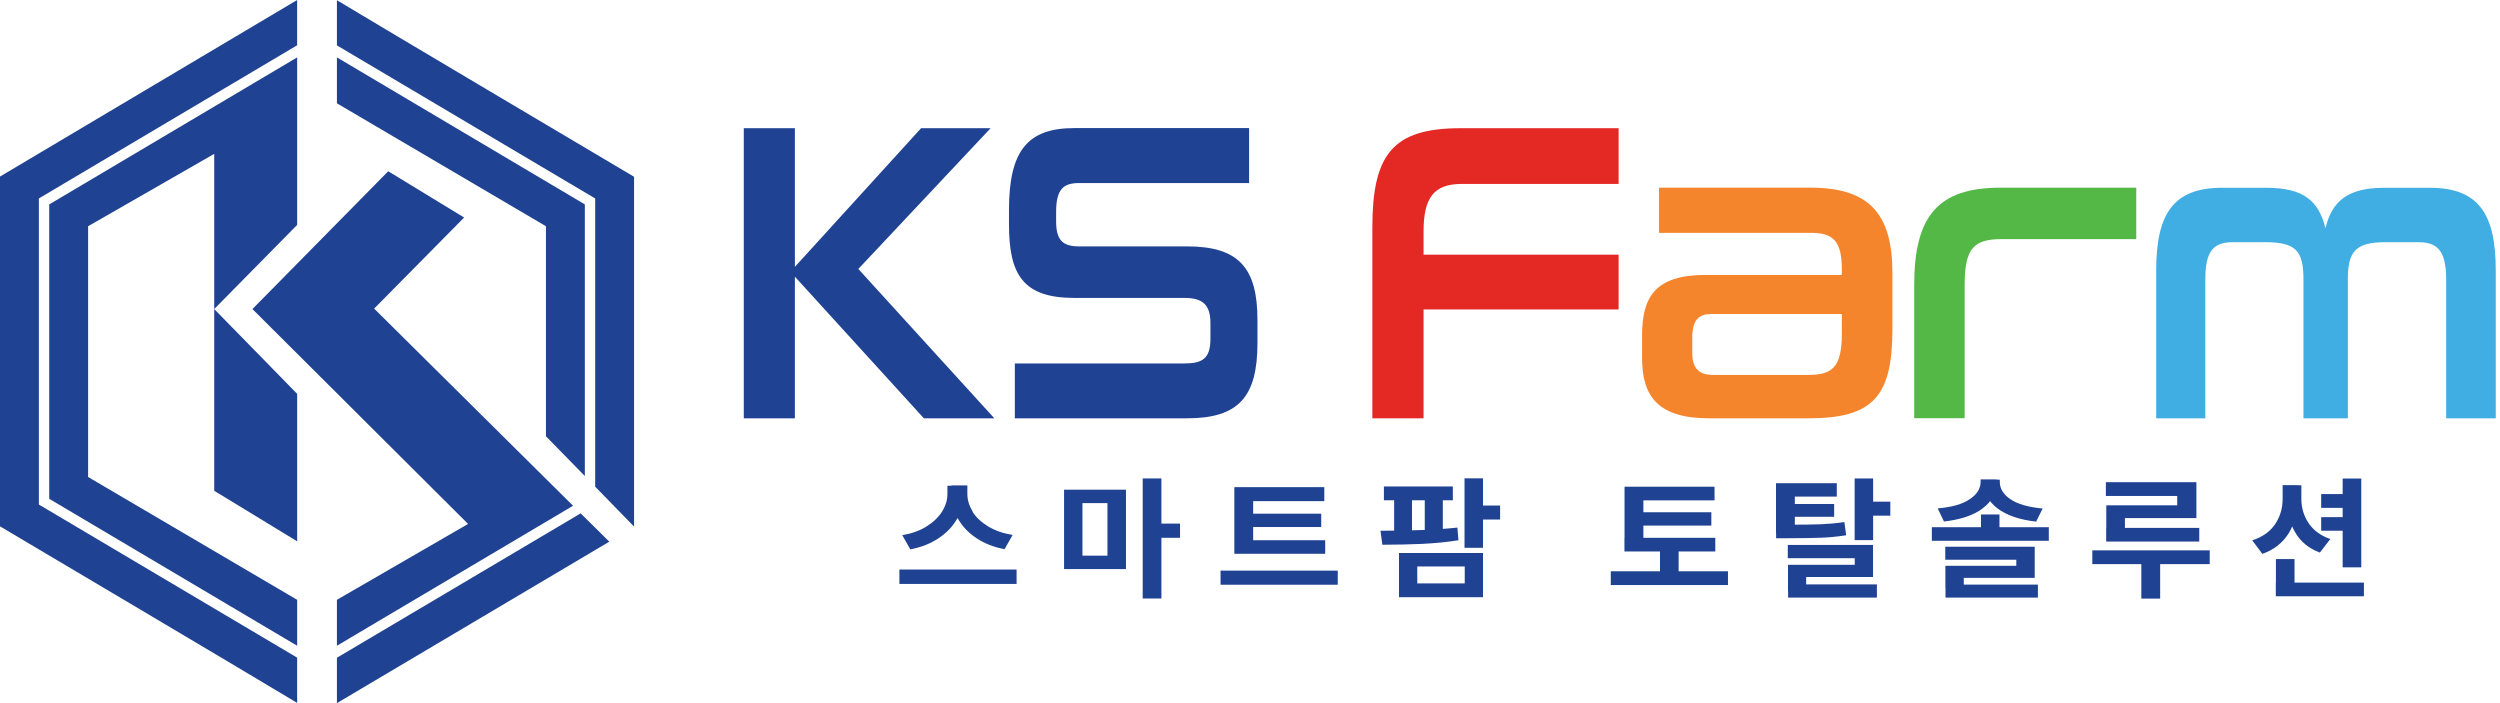 <svg width="192" height="54" viewBox="0 0 192 54" fill="none" xmlns="http://www.w3.org/2000/svg">
<path d="M78.074 44.848H69.074V43.74H78.074V44.848ZM73.515 39.823C73.185 40.416 72.711 40.915 72.094 41.329C71.477 41.743 70.749 42.031 69.912 42.192L69.294 41.101C70.005 40.982 70.631 40.762 71.155 40.432C71.68 40.102 72.077 39.722 72.356 39.282C72.627 38.842 72.762 38.402 72.762 37.954V37.303H74.014V37.954C74.014 38.614 73.853 39.24 73.523 39.832L73.515 39.823ZM74.682 39.291C74.953 39.722 75.35 40.102 75.883 40.424C76.408 40.745 77.034 40.965 77.77 41.084L77.152 42.175C76.315 42.023 75.596 41.735 74.978 41.321C74.361 40.906 73.887 40.407 73.566 39.823C73.236 39.24 73.075 38.605 73.075 37.929V37.277H74.293V37.929C74.293 38.394 74.428 38.842 74.699 39.274L74.682 39.291Z" fill="#1F4293"/>
<path d="M86.474 43.706H81.72V37.607H86.474V43.706ZM83.132 42.674H85.052V38.639H83.132V42.674ZM89.197 45.964H87.759V36.744H89.197V45.964ZM90.627 41.303H88.876V40.212H90.627V41.303Z" fill="#1F4293"/>
<path d="M102.739 44.907H93.739V43.824H102.739V44.907ZM101.707 38.487H96.243V41.777H94.797V37.413H101.707V38.487ZM101.775 42.53H94.797V41.49H101.775V42.53ZM101.47 40.475H95.829V39.451H101.47V40.475Z" fill="#1F4293"/>
<path d="M111.926 40.517L112.01 41.49C111.147 41.633 110.225 41.718 109.244 41.769C108.271 41.811 107.24 41.836 106.165 41.836L106.021 40.762C108.542 40.762 110.513 40.678 111.926 40.517ZM111.579 38.419H106.284V37.362H111.579V38.419ZM108.441 41.211H107.07V38.165H108.441V41.211ZM113.896 45.863H107.443V42.471H113.896V45.863ZM108.847 44.805H112.492V43.503H108.847V44.805ZM110.809 41.211H109.422V38.165H110.809V41.211ZM113.896 42.073H112.475V36.736H113.896V42.073ZM115.208 39.899H113.49V38.825H115.208V39.899Z" fill="#1F4293"/>
<path d="M132.708 44.932H123.708V43.875H132.708V44.932ZM131.676 38.428H126.212V41.71H124.765V37.379H131.676V38.428ZM131.735 42.353H124.757V41.304H131.735V42.353ZM131.431 40.365H125.789V39.341H131.431V40.365ZM128.919 44.34H127.489V41.82H128.919V44.34Z" fill="#1F4293"/>
<path d="M141.066 38.14H137.843V40.923H136.396V37.108H141.066V38.131V38.14ZM139.831 40.263C140.423 40.238 141.032 40.187 141.649 40.094L141.785 41.109C141.167 41.202 140.55 41.27 139.924 41.295C139.298 41.32 138.401 41.337 137.242 41.337H136.405V40.297H137.242C138.376 40.297 139.239 40.288 139.839 40.263H139.831ZM143.857 44.315H138.714V45.423H137.318V43.376H142.444V42.868H137.302V41.853H143.849V44.315H143.857ZM144.145 45.896H137.327V44.881H144.145V45.896ZM140.863 39.688H137.386V38.707H140.863V39.688ZM143.857 41.481H142.436V36.744H143.857V41.481ZM145.177 39.603H143.273V38.529H145.177V39.603Z" fill="#1F4293"/>
<path d="M157.348 41.532H148.365V40.491H157.348V41.532ZM152.282 39.036C151.58 39.569 150.581 39.908 149.296 40.051L148.814 39.045C149.905 38.952 150.734 38.715 151.283 38.334C151.842 37.962 152.112 37.514 152.112 36.998V36.82H153.339V36.998C153.339 37.827 152.984 38.504 152.282 39.028V39.036ZM156.266 44.382H150.818V45.178H149.406V43.452H154.853V42.987H149.397V41.989H156.266V44.374V44.382ZM156.511 45.896H149.414V44.898H156.511V45.896ZM153.559 40.804H152.138V39.51H153.559V40.804ZM154.405 38.343C154.955 38.715 155.775 38.952 156.875 39.053L156.376 40.06C155.098 39.916 154.109 39.578 153.407 39.045C152.705 38.512 152.358 37.835 152.358 37.015V36.837H153.584V37.015C153.584 37.531 153.863 37.979 154.413 38.351L154.405 38.343Z" fill="#1F4293"/>
<path d="M169.706 43.325H160.689V42.268H169.706V43.325ZM168.674 39.79H163.193V41.169H161.764V38.809H167.211V38.09H161.73V37.032H168.683V39.79H168.674ZM168.903 41.591H161.755V40.543H168.903V41.591ZM165.9 45.973H164.454V42.64H165.9V45.973Z" fill="#1F4293"/>
<path d="M175.78 40.94C175.323 41.684 174.647 42.217 173.75 42.539L172.972 41.498C173.75 41.245 174.334 40.839 174.723 40.263C175.112 39.688 175.306 39.045 175.306 38.318V37.26H176.457V38.318C176.457 39.316 176.228 40.196 175.78 40.94ZM176.22 45.398H174.79V42.936H176.22V45.398ZM181.549 45.795H174.782V44.746H181.549V45.795ZM177.303 40.179C177.675 40.737 178.233 41.143 178.969 41.397L178.165 42.437C177.319 42.124 176.685 41.608 176.262 40.872C175.839 40.136 175.628 39.291 175.628 38.326V37.269H176.744V38.326C176.744 39.003 176.93 39.62 177.303 40.179ZM180.238 39.003H178.267V37.946H180.238V39.003ZM180.238 40.762H178.267V39.714H180.238V40.762ZM181.346 43.571H179.916V36.753H181.346V43.571Z" fill="#1F4293"/>
<path d="M16.452 37.692L22.822 41.574V30.248L16.452 23.735V37.692Z" fill="#1F4293"/>
<path d="M22.822 4.407L3.781 15.699V38.309L22.822 49.593V46.066L6.767 36.634V17.374L16.452 11.816V23.735L22.822 17.272V4.407Z" fill="#1F4293"/>
<path d="M2.986 15.242L3.18 15.124L22.821 3.477V0L0 13.559V40.424C0 40.424 20.148 52.359 22.821 53.983V50.507L2.986 38.749V15.234V15.242Z" fill="#1F4293"/>
<path d="M25.875 49.593L44.01 38.842L28.733 23.701L35.644 16.706L29.816 13.153L19.387 23.735L35.949 40.238L25.875 46.066V49.593Z" fill="#1F4293"/>
<path d="M25.875 50.515V54L46.793 41.6L44.594 39.426L25.875 50.515Z" fill="#1F4293"/>
<path d="M41.929 33.505L44.915 36.558V15.699L25.875 4.407V7.934L41.929 17.374V33.505Z" fill="#1F4293"/>
<path d="M25.875 0.008V3.485L45.711 15.242V37.379L48.696 40.441V13.576C48.696 13.576 28.548 1.641 25.875 0.017V0.008Z" fill="#1F4293"/>
<path d="M70.952 32.126L61.047 21.248V32.126H57.122V9.846H61.047V20.495L70.74 9.846H76.078L65.919 20.656L76.365 32.126H70.952Z" fill="#1F4293"/>
<path d="M77.939 32.126V27.913H90.956C92.361 27.913 92.961 27.524 92.961 26.019V24.809C92.961 23.405 92.361 22.881 90.982 22.881H82.515C78.531 22.881 77.49 21.054 77.49 17.222V16.114C77.49 11.538 78.945 9.837 82.515 9.837H95.93V14.058H82.878C81.677 14.058 81.111 14.515 81.111 16.274V16.993C81.111 18.398 81.576 18.922 82.853 18.922H91.159C95.118 18.922 96.573 20.555 96.573 24.572V26.34C96.573 30.493 95.118 32.126 91.159 32.126H77.93H77.939Z" fill="#1F4293"/>
<path d="M109.329 23.76V32.126H105.396V17.492C105.396 11.876 106.935 9.846 112.171 9.846H124.309V14.126H112.272C110.115 14.126 109.329 15.175 109.329 17.788V19.556H124.309V23.769H109.329V23.76Z" fill="#E42925"/>
<path d="M141.454 24.116H131.431C130.517 24.116 129.967 24.513 129.967 25.917V27.127C129.967 28.37 130.568 28.793 131.558 28.793H138.849C140.676 28.793 141.454 28.269 141.454 25.621V24.116ZM131.27 32.126C127.21 32.126 126.11 30.333 126.11 27.457V25.791C126.11 22.813 127.1 21.113 131.008 21.113H141.454V20.724C141.454 18.474 140.778 17.882 139.061 17.882H127.413V14.414H139.061C143.569 14.414 145.337 16.435 145.337 20.952V25.266C145.337 30.4 143.907 32.126 138.9 32.126H131.27Z" fill="#F5852C"/>
<path d="M147.012 32.126V21.866C147.012 16.57 148.865 14.414 153.627 14.414H164.065V18.364H153.729C151.572 18.364 150.886 19.083 150.886 21.891V32.117H147.004L147.012 32.126Z" fill="#54B847"/>
<path d="M187.867 32.126V21.476C187.867 19.286 187.216 18.6 185.736 18.6H183.207C180.889 18.6 180.314 19.319 180.314 21.476V32.126H176.905V21.476C176.905 19.319 176.38 18.6 173.987 18.6H171.508C169.969 18.6 169.368 19.286 169.368 21.476V32.126H165.596V20.757C165.596 16.41 166.924 14.422 170.654 14.422H174.063C176.93 14.422 178.072 15.437 178.597 17.526C179.096 15.437 180.314 14.422 183.105 14.422H186.624C190.346 14.422 191.674 16.418 191.674 20.757V32.126H187.867Z" fill="#41AEE3"/>
</svg>
